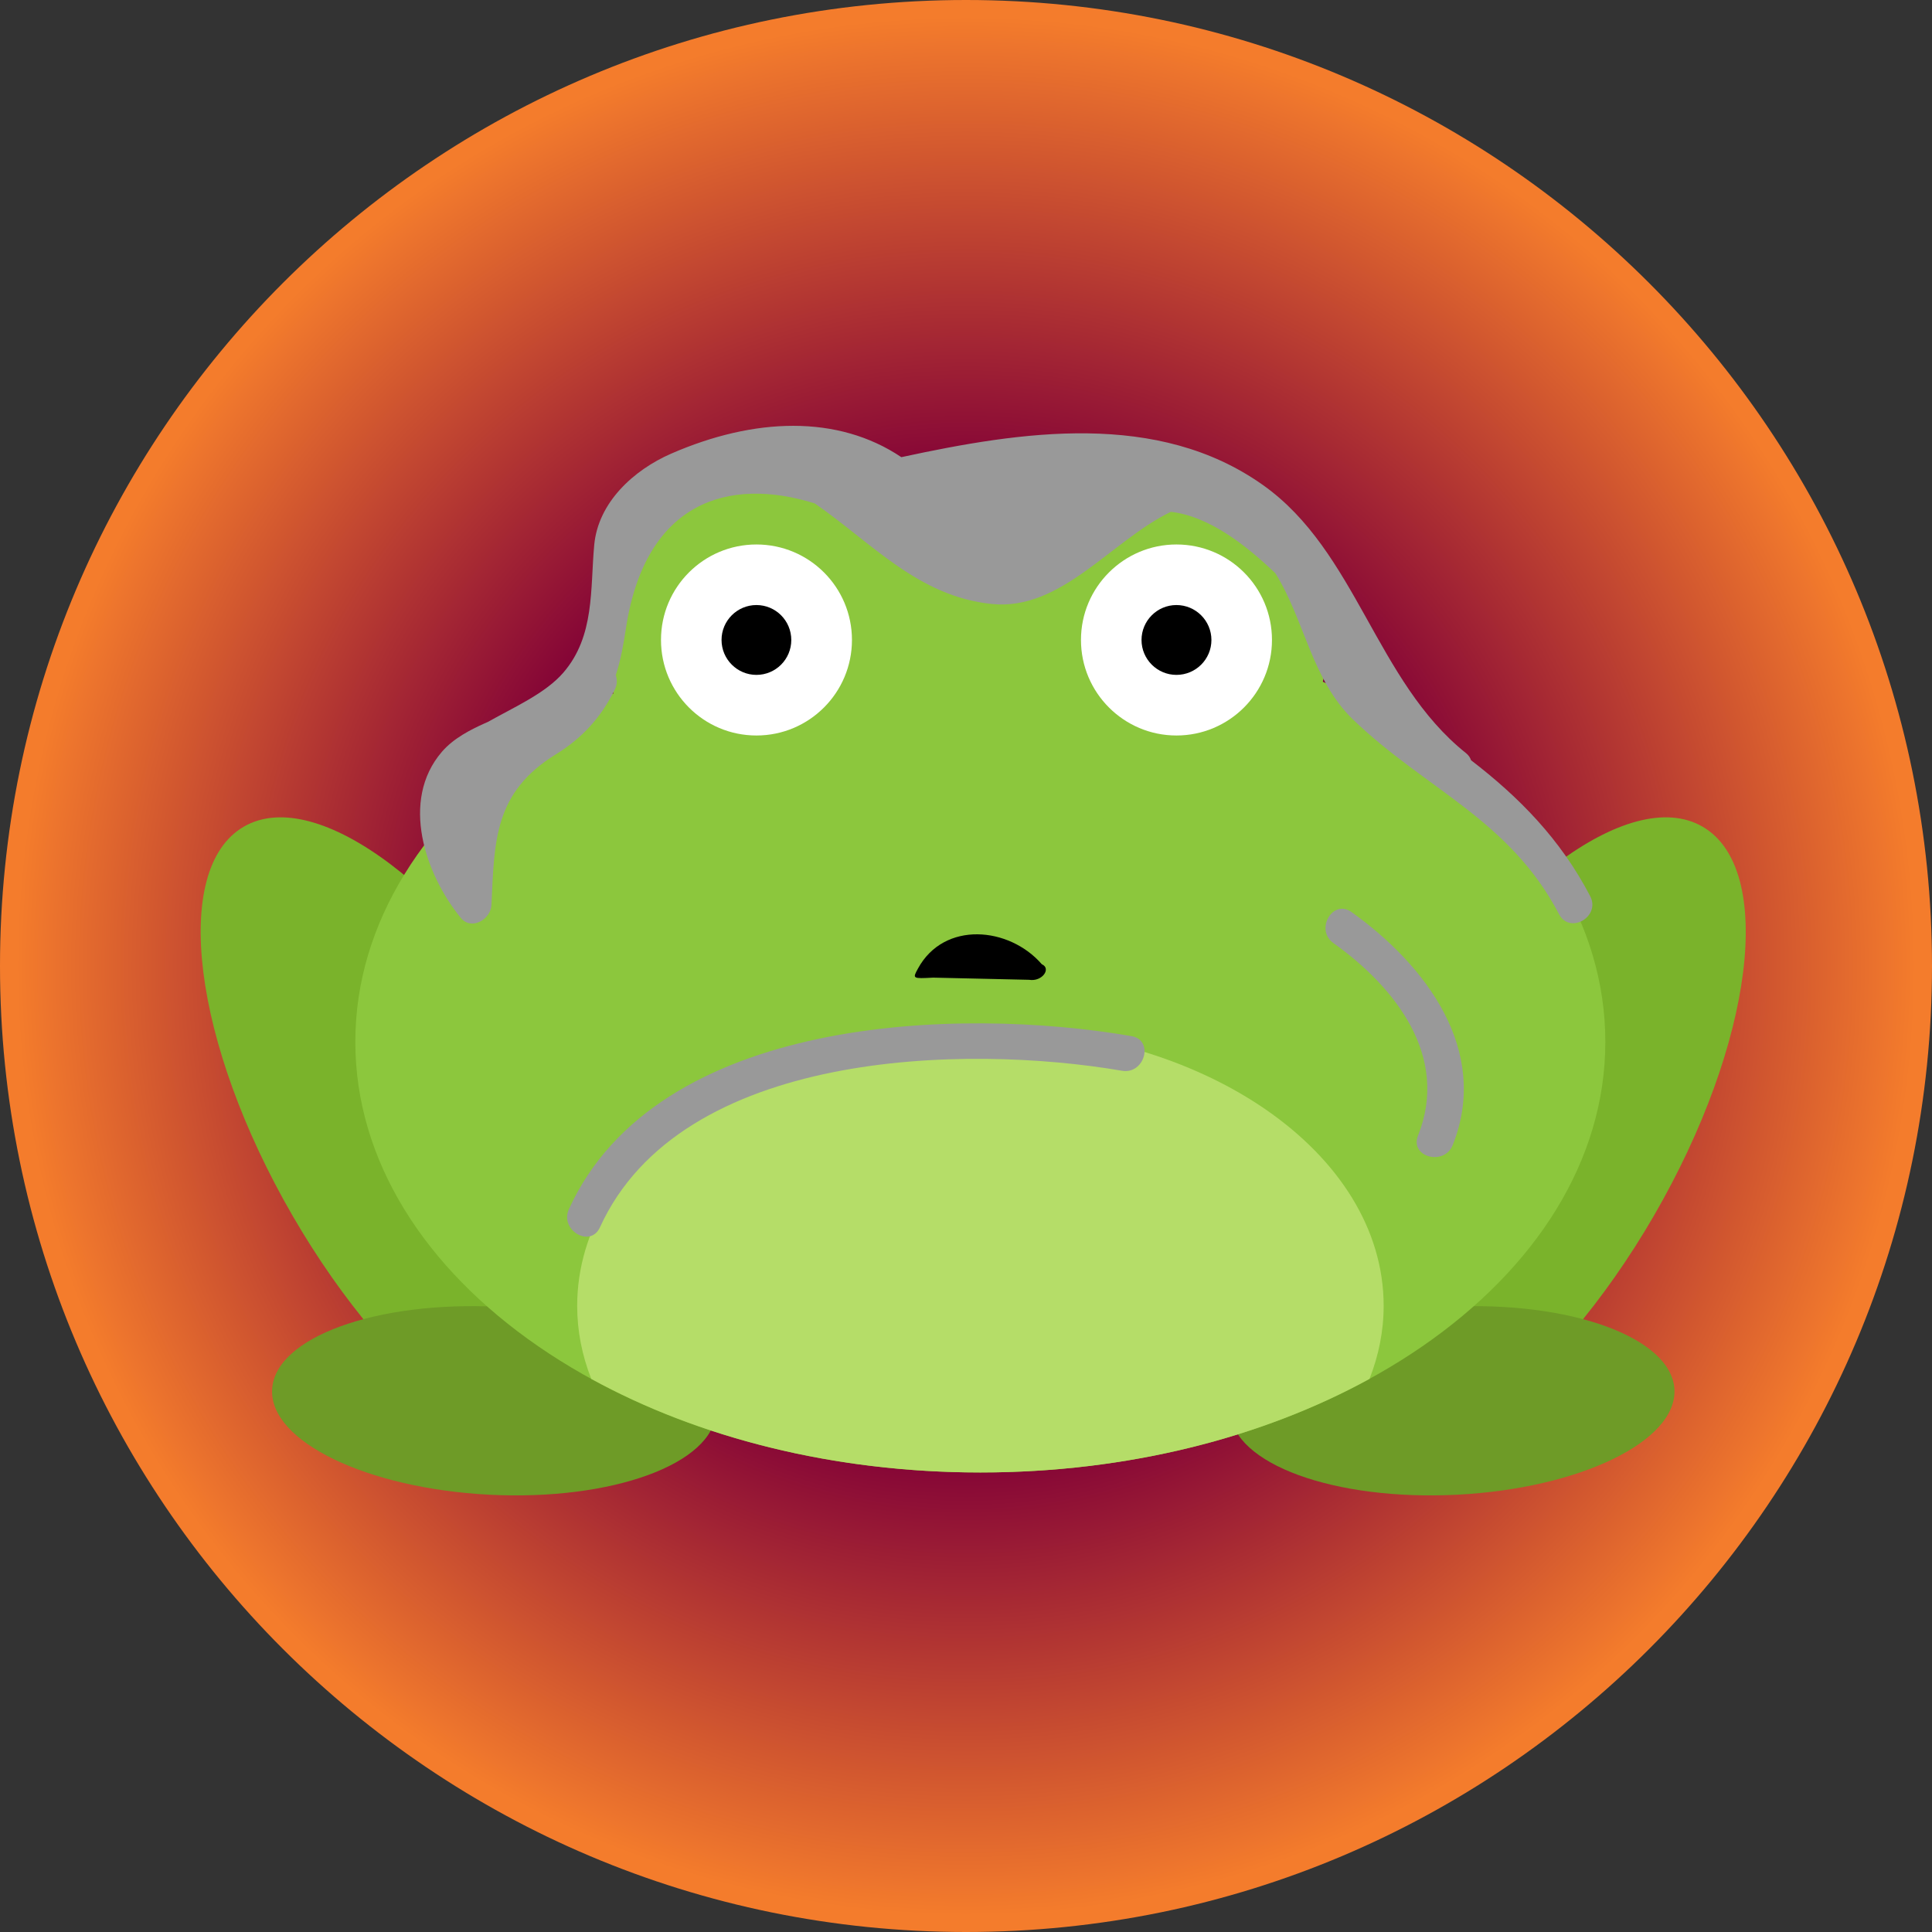 <?xml version="1.0" encoding="utf-8"?>
<!-- Generator: Adobe Illustrator 14.0.0, SVG Export Plug-In . SVG Version: 6.00 Build 43363)  -->
<!DOCTYPE svg PUBLIC "-//W3C//DTD SVG 1.0//EN" "http://www.w3.org/TR/2001/REC-SVG-20010904/DTD/svg10.dtd">
<svg version="1.0" id="Ebene_1" xmlns="http://www.w3.org/2000/svg" xmlns:xlink="http://www.w3.org/1999/xlink" x="0px" y="0px"
	 width="100px" height="100px" viewBox="0 0 100 100" enable-background="new 0 0 100 100" xml:space="preserve">
<rect x="0" y="0" width="100" height="100" fill="#333333" stroke="none"/>
<radialGradient id="SVGID_1_" cx="50" cy="50" r="50" gradientUnits="userSpaceOnUse">
	<stop  offset="0" style="stop-color:#F2B52F"/>
	<stop  offset="0.031" style="stop-color:#DF9830"/>
	<stop  offset="0.08" style="stop-color:#C66F32"/>
	<stop  offset="0.132" style="stop-color:#B04D34"/>
	<stop  offset="0.188" style="stop-color:#9F3135"/>
	<stop  offset="0.247" style="stop-color:#911B36"/>
	<stop  offset="0.312" style="stop-color:#870C36"/>
	<stop  offset="0.387" style="stop-color:#820337"/>
	<stop  offset="0.497" style="stop-color:#800037"/>
	<stop  offset="0.983" style="stop-color:#F47C2C"/>
</radialGradient>
<path fill="url(#SVGID_1_)" d="M50,0C22.386,0,0,22.386,0,50c0,27.613,22.393,50,50,50c27.614,0,50-22.387,50-50
	C100,22.387,77.614,0,50,0z"/>
<g>
	<g>
		<path fill="#7AB32B" d="M88.123,42.787c-3.778-2.187-11.039,3.279-16.206,12.215c-5.177,8.935-6.306,17.947-2.521,20.133
			c3.774,2.188,11.027-3.275,16.209-12.208C90.778,53.995,91.906,44.978,88.123,42.787"/>
		<path fill="#6E9B27" d="M86.669,71.918c-0.143-2.688-5.396-4.599-11.744-4.277c-6.351,0.321-11.384,2.756-11.249,5.44
			c0.138,2.689,5.388,4.607,11.744,4.286C81.767,77.04,86.798,74.604,86.669,71.918"/>
		<path fill="#7AB32B" d="M12.621,42.787c3.776-2.187,11.033,3.279,16.208,12.215c5.176,8.935,6.305,17.947,2.528,20.133
			c-3.78,2.188-11.039-3.275-16.212-12.208C9.973,53.995,8.841,44.978,12.621,42.787"/>
		<path fill="#6E9B27" d="M14.085,71.918c0.134-2.688,5.388-4.599,11.738-4.277c6.352,0.321,11.385,2.756,11.248,5.44
			c-0.136,2.689-5.392,4.607-11.738,4.286C18.982,77.04,13.946,74.604,14.085,71.918"/>
		<path fill="#8CC73D" d="M50.746,31.646c17.857,0,32.346,9.975,32.346,22.28c0,12.317-14.488,22.289-32.346,22.289
			c-17.87,0-32.354-9.97-32.354-22.289C18.393,41.62,32.878,31.646,50.746,31.646"/>
		<path fill="#8CC73D" d="M41.04,23.741c5.362,0,9.708,4.212,9.708,9.41c0,5.196-4.346,9.409-9.708,9.409
			c-5.362,0-9.705-4.212-9.705-9.409C31.335,27.953,35.678,23.741,41.04,23.741"/>
		<path fill="#8CC73D" d="M59.008,23.741c5.367,0,9.712,4.212,9.712,9.41c0,5.196-4.345,9.409-9.712,9.409
			c-5.356,0-9.7-4.212-9.7-9.409C49.307,27.953,53.651,23.741,59.008,23.741"/>
		<path fill="#FFFFFF" d="M60.892,28.182c2.734,0,4.945,2.21,4.945,4.943c0,2.726-2.211,4.944-4.945,4.944
			c-2.725,0-4.941-2.216-4.941-4.944C55.949,30.395,58.168,28.182,60.892,28.182"/>
		<path d="M60.892,31.317c0.998,0,1.811,0.812,1.811,1.808c0,1-0.813,1.807-1.811,1.807c-0.996,0-1.807-0.81-1.807-1.807
			C59.086,32.129,59.894,31.317,60.892,31.317"/>
		<path fill="#FFFFFF" d="M39.152,28.182c2.733,0,4.945,2.21,4.945,4.943c0,2.726-2.211,4.944-4.945,4.944
			c-2.73,0-4.939-2.216-4.939-4.944C34.21,30.395,36.424,28.182,39.152,28.182"/>
		<path d="M39.152,31.317c1,0,1.805,0.812,1.805,1.808c0,1-0.808,1.807-1.805,1.807c-0.994,0-1.805-0.81-1.805-1.807
			C37.345,32.129,38.157,31.317,39.152,31.317"/>
		<path fill="#B5DD68" d="M70.885,71.371c-5.529,3.034-12.523,4.844-20.137,4.844c-7.618,0-14.617-1.81-20.144-4.844
			c-0.474-1.206-0.729-2.47-0.729-3.78c0-7.945,9.343-14.382,20.872-14.382c11.522,0,20.871,6.438,20.871,14.382
			C71.617,68.901,71.359,70.165,70.885,71.371"/>
		<path d="M53.265,50.714c0.682,0.113,1.163-0.587,0.66-0.805c-1.686-1.946-5.061-2.261-6.414,0.228
			c-0.283,0.521-0.283,0.521,0.794,0.465"/>
	</g>
	<path fill="#999999" d="M82.306,46.381c-1.55-2.965-3.68-5.12-6.162-7.029c-0.046-0.131-0.122-0.257-0.265-0.371
		c-4.664-3.717-5.662-10.44-10.508-13.876c-5.446-3.861-12.482-2.79-18.717-1.442c-3.296-2.212-7.619-2.054-11.917-0.181
		c-1.94,0.847-3.777,2.522-3.98,4.727c-0.212,2.278,0.038,4.716-1.602,6.611c-0.927,1.069-2.508,1.762-3.9,2.545
		c-0.927,0.404-1.79,0.86-2.384,1.55c-2.177,2.534-0.847,6.361,0.978,8.592c0.551,0.676,1.554,0.077,1.588-0.658
		c0.156-3.324,0.127-5.827,3.337-7.807c1.379-0.852,2.337-1.912,3.05-3.354c0.129-0.265,0.127-0.521,0.047-0.741
		c0.262-0.779,0.403-1.616,0.527-2.419c0.999-6.592,5.338-7.861,9.774-6.471c2.956,2.044,5.351,4.816,9.163,5.205
		c3.597,0.366,6.168-3.268,9.268-4.77c2.031,0.233,3.964,1.801,5.408,3.177c1.508,2.401,1.879,5.505,4.015,7.567
		c3.735,3.605,8.102,5.169,10.67,10.083C81.256,48.383,82.863,47.441,82.306,46.381z"/>
	<path fill="#999999" d="M58.566,53.629c-8.952-1.543-24.556-1.064-29.12,8.957c-0.492,1.085,1.109,2.029,1.607,0.94
		c4.188-9.194,18.903-9.499,27.02-8.104C59.246,55.626,59.748,53.832,58.566,53.629z"/>
	<path fill="#999999" d="M69.955,47.208c-0.977-0.698-1.905,0.916-0.938,1.606c3.219,2.294,6.014,5.872,4.38,9.96
		c-0.445,1.113,1.355,1.595,1.795,0.495C77.143,54.381,73.812,49.961,69.955,47.208z"/>
</g>
</svg>
